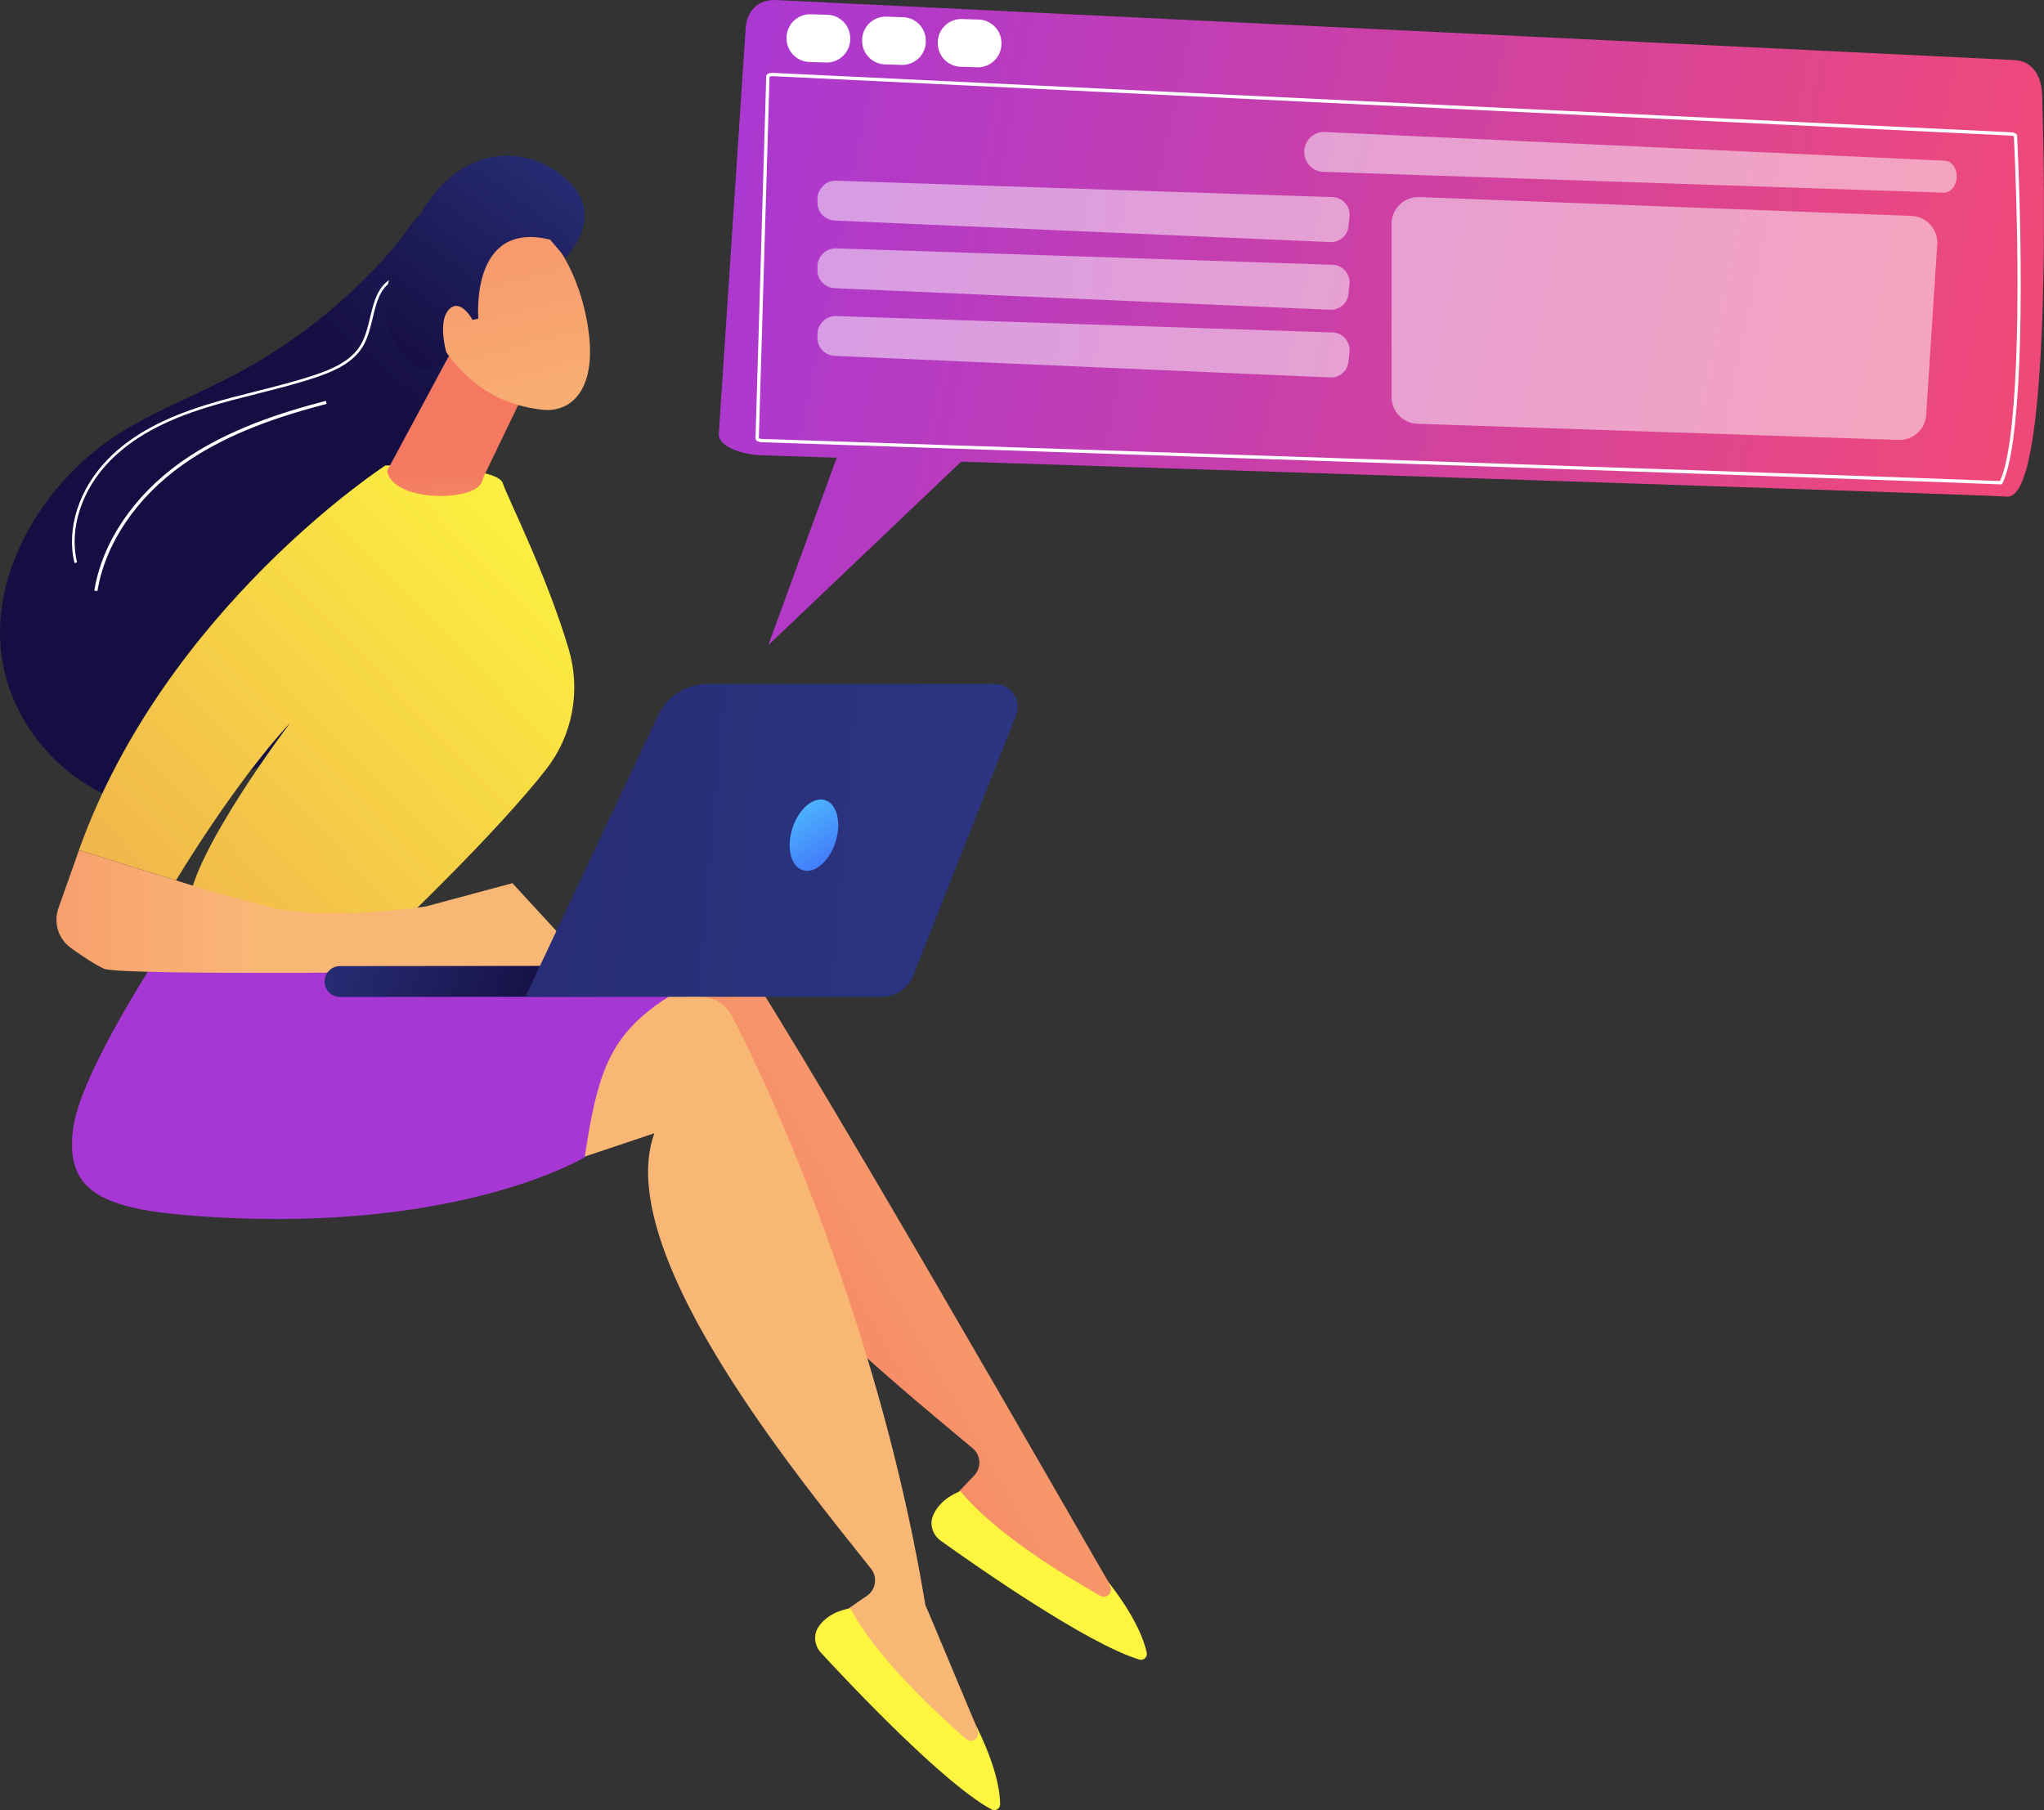 <svg xmlns="http://www.w3.org/2000/svg" xmlns:xlink="http://www.w3.org/1999/xlink" id="Layer_2" data-name="Layer 2" viewBox="0 0 615.93 545.51"><rect x="0" y="0" width="615.93" height="545.51" fill="#333333" stroke="none"/><defs><linearGradient id="linear-gradient" x1="-5444.22" x2="-5391.03" y1="772.34" y2="905.75" gradientTransform="scale(-1 1)rotate(-19.17 -5071.6 -15103.956)" gradientUnits="userSpaceOnUse"><stop offset="0" stop-color="#2b3582"/><stop offset="1" stop-color="#150e42"/></linearGradient><linearGradient id="linear-gradient-2" x1="180.06" x2="581.03" y1="149.04" y2="230.02" gradientUnits="userSpaceOnUse"><stop offset="0" stop-color="#a737d5"/><stop offset="1" stop-color="#ef497a"/></linearGradient><linearGradient xlink:href="#linear-gradient-2" id="linear-gradient-3" x1="203.23" x2="604.19" y1="34.35" y2="115.33"/><linearGradient id="linear-gradient-4" x1="7411.39" x2="7250.78" y1="327.54" y2="419.21" gradientTransform="translate(-7052.82)" gradientUnits="userSpaceOnUse"><stop offset="0" stop-color="#f9b776"/><stop offset="1" stop-color="#f47960"/></linearGradient><linearGradient id="linear-gradient-5" x1="-1237.96" x2="-949.58" y1="-250.64" y2="96.99" gradientTransform="scale(-1 1)rotate(-26.18 3525.823 -5478.705)" gradientUnits="userSpaceOnUse"><stop offset="0" stop-color="#fdf53f"/><stop offset="1" stop-color="#d93c65"/></linearGradient><linearGradient xlink:href="#linear-gradient-4" id="linear-gradient-6" x1="7395.85" x2="7945.38" y1="350.4" y2="6.39"/><linearGradient xlink:href="#linear-gradient-5" id="linear-gradient-7" x1="-664.22" x2="-375.84" y1="-936.79" y2="-589.15" gradientTransform="scale(-1 1)rotate(-37.86 3539.812 -3877.876)"/><linearGradient xlink:href="#linear-gradient-2" id="linear-gradient-8" x1="-435.64" x2="-287.5" y1="613.26" y2="814.73" gradientTransform="translate(778.89)"/><linearGradient xlink:href="#linear-gradient-5" id="linear-gradient-9" x1="7227.87" x2="6849.26" y1="152.47" y2="517.69" gradientTransform="translate(-7052.82)"/><linearGradient xlink:href="#linear-gradient-4" id="linear-gradient-10" x1="-2580.97" x2="-2420.97" y1="274.69" y2="274.69" gradientTransform="matrix(-1 0 0 1 -2503.69 0)"/><linearGradient xlink:href="#linear-gradient-4" id="linear-gradient-11" x1="-4535.43" x2="-4527.61" y1="-86.19" y2="-143.4" gradientTransform="scale(-1 1)rotate(-4.11 1622.391 -61157.446)"/><linearGradient xlink:href="#linear-gradient" id="linear-gradient-12" x1="-2715.8" x2="-2799.49" y1="292.83" y2="315.77" gradientTransform="scale(-1 1)rotate(-2.83 -1806.248 -52977.879)"/><linearGradient xlink:href="#linear-gradient" id="linear-gradient-13" x1="8745.58" x2="9498.34" y1="259.38" y2="196.04" gradientTransform="matrix(-1 0 0 1 9047.42 0)"/><linearGradient id="linear-gradient-14" x1="-2737.48" x2="-2764.43" y1="234.41" y2="274.98" gradientTransform="matrix(-1 0 0 1 -2503.69 0)" gradientUnits="userSpaceOnUse"><stop offset="0" stop-color="#53d8ff"/><stop offset="1" stop-color="#3840f7"/></linearGradient><linearGradient xlink:href="#linear-gradient-4" id="linear-gradient-15" x1="-6667.43" x2="-6593.79" y1="-1207.88" y2="-1338.94" gradientTransform="scale(-1 1)rotate(-14.66 1837.62 -25801.599)"/><linearGradient xlink:href="#linear-gradient" id="linear-gradient-16" x1="-6651.6" x2="-6614.78" y1="-1322.01" y2="-1229.64" gradientTransform="scale(-1 1)rotate(-14.66 1837.62 -25801.599)"/><style>.cls-2{fill:#fff}</style></defs><g id="Illustration"><path d="M152.84 69.43c1.61-5.22-17.64-8.27-20.08-7.85-6.9 1.2-9.68 7.82-13.95 12.82-4.69 5.49-9.75 10.68-15.12 15.51-10.08 9.06-21.27 16.88-33.26 23.18-11.07 5.82-22.81 10.38-33.49 16.89-23.84 14.51-42.71 45.09-35.31 73.53 4.47 17.2 17.85 31.83 34.58 37.82 4.27 1.53 8.8 2.53 13.33 2.25 12.48-.77 22.3-10.77 34.05-15.04 7.63-2.77 16.14-3.13 23.22-7.1 9.95-5.58 15.01-17.18 16.89-28.43 1.6-9.56 1.4-19.32 1.19-29.01-.25-11.64-1.69-21.47 3.71-31.81 6.46-12.36 11.36-25.73 16.79-38.58 0 0 7.41-24.07 7.45-24.19Z" style="fill:url(#linear-gradient)"/><path d="m22.45 169.68.77-.19c-2.45-10.14 1.35-21.87 9.93-30.61 6.81-6.94 16.13-12.08 29.31-16.15 4.91-1.52 9.99-2.8 14.89-4.03 5.91-1.49 12.02-3.02 17.9-5 5.29-1.78 11.1-4.28 14.12-9.36 1.51-2.53 2.24-5.58 2.94-8.52 1.11-4.61 2.15-8.96 5.95-11.1l-.39-.69c-4.11 2.31-5.24 7.04-6.34 11.61-.69 2.88-1.41 5.87-2.85 8.3-2.89 4.86-8.54 7.28-13.69 9.01-5.85 1.96-11.95 3.5-17.84 4.98-4.92 1.24-10 2.52-14.93 4.04-13.31 4.12-22.73 9.31-29.64 16.35-8.77 8.94-12.66 20.95-10.14 31.35Z" class="cls-2"/><path d="m28.42 177.99.94.15c2.31-14.24 11.66-28.12 25.68-38.08 13.89-9.86 30.48-14.98 43.38-18.34l-.24-.92c-12.98 3.38-29.67 8.53-43.69 18.48-14.22 10.1-23.72 24.21-26.07 38.7Z" class="cls-2"/><path d="m252.6 136.69-21.09 57.74 60.67-57.74z" style="fill:url(#linear-gradient-2)"/><path d="M606.97 18.1 234.04.02c-7.31-.35-9.25 5.41-9.35 8.62l-8.1 122.26c-.1 3.23 5.87 6.09 13.23 6.32 67.48 2.12 361.82 11.61 375.02 12.44 13.05.82 11.35-96.33 10.51-121.32-.1-3.09-1.37-9.89-8.39-10.23Z" style="fill:url(#linear-gradient-3)"/><path d="M603.24 145.98h-.32c-47.68-1.88-297.75-10.2-373.26-12.7h-.05c-.99-.04-1.97-.42-1.95-1.15l3.23-109.17c0-.27.15-.63.8-.85.24-.08.66-.18 1.27-.15L605.9 39.85c.88.04 1.91.35 1.94 1.09 2.44 53.74.69 94.85-4.46 104.75l-.15.28Zm-373.54-13.7c75.34 2.5 324.46 10.78 372.95 12.68 4.96-10.23 6.62-50.84 4.21-103.86-.12-.08-.45-.21-1-.24l-372.94-17.9c-.45-.03-.74.04-.91.1-.05.02-.09.03-.12.05l-3.22 108.94c.12.08.45.21.98.23l.03.5z" class="cls-2"/><g style="opacity:.5"><path d="M421.81 61.64a8.08 8.08 0 0 1 5.9-2.25l148.31 5.68a8.05 8.05 0 0 1 5.68 2.66 8.06 8.06 0 0 1 2.06 5.92l-3.34 51.4a8.05 8.05 0 0 1-8.32 7.53l-144.97-4.87c-4.34-.15-7.8-3.71-7.8-8.06V67.44c0-2.19.9-4.29 2.48-5.81ZM399.23 39.78l186.79 8.65c2.1.1 3.7 2.3 3.6 4.93v.08c-.11 2.62-1.89 4.7-3.98 4.62l-186.89-6.28c-3.28-.11-5.84-2.88-5.71-6.19v-.11c.14-3.31 2.92-5.86 6.19-5.71ZM248.08 55.94c1.03-1 2.49-1.53 3.92-1.48l149.54 4.94c1.47.05 2.87.71 3.83 1.82a5.34 5.34 0 0 1 1.28 4.03l-.31 2.99c-.3 2.78-2.7 4.84-5.49 4.72l-149.32-6.5c-2.83-.12-5.19-2.45-5.19-5.28v-1.43c0-1.43.72-2.8 1.75-3.8ZM248.08 76.33c1.03-1 2.49-1.53 3.92-1.48l149.54 4.94c1.47.05 2.87.71 3.83 1.82a5.34 5.34 0 0 1 1.28 4.03l-.31 2.99c-.3 2.78-2.7 4.84-5.49 4.72l-149.32-6.5c-2.83-.12-5.19-2.45-5.19-5.28v-1.43c0-1.43.72-2.8 1.75-3.8ZM248.08 96.73c1.03-1 2.49-1.53 3.92-1.48l149.54 4.94c1.47.05 2.87.71 3.83 1.82a5.34 5.34 0 0 1 1.28 4.03l-.31 2.99c-.3 2.78-2.7 4.84-5.49 4.72l-149.32-6.5c-2.83-.12-5.19-2.45-5.19-5.28v-1.43c0-1.43.72-2.8 1.75-3.8Z" class="cls-2"/></g><path d="M282.59 12.79c-.12 3.92 2.96 7.21 6.88 7.33l4.97.16c3.92.12 7.21-2.96 7.33-6.88v-.17a7.1 7.1 0 0 0-6.88-7.33l-4.97-.16c-3.92-.12-7.21 2.96-7.33 6.88zM259.8 12.07c-.12 3.92 2.96 7.21 6.88 7.33l4.97.16c3.92.12 7.21-2.96 7.33-6.88v-.17a7.094 7.094 0 0 0-6.88-7.33l-4.97-.16c-3.92-.12-7.21 2.96-7.33 6.88zM237.02 11.35c-.12 3.92 2.96 7.21 6.88 7.33l4.97.16c3.92.12 7.21-2.96 7.33-6.88v-.17a7.094 7.094 0 0 0-6.88-7.33l-4.97-.16c-3.92-.12-7.21 2.96-7.33 6.88v.18Z" class="cls-2"/><path d="M334.15 476.99c-.19-.07-102.06-178.48-115.83-195.27-2.32-2.82-5.9-4.26-9.53-3.83l-28.43 3.39-33.4 72.27 55.65-32.41c-5.51 38.08 65.98 94.68 90.5 115.33 2.49 2.1 2.69 5.85.45 8.2l-9.79 10.25c16.07 16.29 34.61 26.75 55.54 31.59z" style="fill:url(#linear-gradient-4)"/><path d="M289.43 449.39s-6.25 2.02-8.36 7.58c-1.01 2.66.08 5.68 2.39 7.34 10.29 7.37 44.22 31.16 59.88 35.82 1.28.38 2.5-.78 2.22-2.09-.8-3.64-3.4-10.9-11.78-21.54l.75 1.52c.95 1.92-1.14 3.93-3.01 2.87-10.47-5.91-31.81-18.85-42.09-31.51Z" style="fill:url(#linear-gradient-5)"/><path d="M294.47 520.77c-.17-.11-15.46-36.93-15.63-37.04-14.01-85.32-48.21-158.39-58.29-177.62a10.69 10.69 0 0 0-8.55-5.68l-28.53-2.44L136.13 362l61.06-20.48c-13.1 36.18 45.46 106.08 65.29 131.26a5.635 5.635 0 0 1-1.22 8.12l-11.66 8.05c12.44 19.2 28.48 33.2 48 42.17l-3.13-10.37Z" style="fill:url(#linear-gradient-6)"/><path d="M256.26 484.7s-6.53.71-9.72 5.73c-1.53 2.4-1.07 5.58.86 7.67 8.58 9.3 37 39.47 51.39 47.2 1.18.63 2.61-.26 2.59-1.6-.05-3.72-1.13-11.37-7.17-23.47l.43 1.64c.54 2.08-1.91 3.61-3.53 2.2-9.06-7.91-27.33-24.9-34.84-39.38Z" style="fill:url(#linear-gradient-7)"/><path d="M49.92 284.51s-25.81 38.39-27.93 55.9 7.14 23.57 34.15 25.8c80.39 6.65 120.02-17.45 120.02-17.45 5.5-35.06 9.41-43.98 55.34-63.05 0 0-58.09 4.61-69.78.08-11.69-4.54-111.8-1.28-111.8-1.28" style="fill:url(#linear-gradient-8)"/><path d="M119.72 279.43s30.06-28.62 44.85-47.58c8-10.25 10.51-23.74 6.81-36.2-6.75-22.76-18.76-46.33-19.85-50-1.68-5.62-35.38-5.39-35.38-5.39S49.83 183.3 23.78 256.21l29.26 9.11s17.32-29.05 34.42-47.52c0 0-29.6 39.11-30.65 55.12l62.9 6.5Z" style="fill:url(#linear-gradient-9)"/><path d="m176.99 290.72-22.58-24.57-26.08 7.02s-30.41 4.71-47.81 0l-17.4-4.71-39.33-12.24-6.18 17.46c-1.57 4.43 0 9.35 3.84 12.08 3.4 2.42 7.39 5.07 9.93 6.19 5.18 2.27 119.31.72 119.31.72l26.31-1.93Z" style="fill:url(#linear-gradient-10)"/><path d="m139.31 99.75-22.65 42.12c1.5 9.19 24.65 9.45 28.23 3.96.36-.56.57-1.2.71-1.86l13.55-28.14c.58-2.74-6.94-11.99-9.42-13.31l-9-4.79c-3.47-1.84 11-1.99-1.42 2.02" style="fill:url(#linear-gradient-11)"/><path d="M102.23 300.45h.24l103.88-.11a4.64 4.64 0 0 0 4.64-4.65c0-2.57-2.09-4.69-4.65-4.65l-103.88.11a4.64 4.64 0 0 0-4.64 4.65c0 2.49 1.96 4.52 4.42 4.64Z" style="fill:url(#linear-gradient-12)"/><path d="M299.73 206.13h-86.51c-6.38 0-12.19 3.68-14.91 9.46l-39.99 84.81h107.51c4.11 0 7.81-2.51 9.32-6.34l31.01-78.47c1.79-4.53-1.55-9.45-6.43-9.45Z" style="fill:url(#linear-gradient-13)"/><path d="M238.79 249.61c-1.87 5.82-.49 11.48 3.09 12.63s8.01-2.63 9.88-8.46c1.87-5.82.49-11.48-3.09-12.63s-8.01 2.63-9.88 8.46" style="fill:url(#linear-gradient-14)"/><path d="M161.5 66.92s11.46 8.81 15.35 29.72-4.9 27.8-13.43 26.83-20.77-4.36-30.62-19.79 13.64-47.59 28.7-36.76" style="fill:url(#linear-gradient-15)"/><path d="M144.14 96.02s-2.6-29.79 21.64-23.79l4.64 5.46s12.81-12.79.15-23.8c-12.66-11.02-31.24-9.51-42.56 8.46-11.32 17.98-15.81 30.82-7.96 42.89 7.84 12.07 14.87 2.55 14.87 2.55s-3.31-10.24.2-14.33 7.29 2.95 7.29 2.95l1.72-.39Z" style="fill:url(#linear-gradient-16)"/></g></svg>